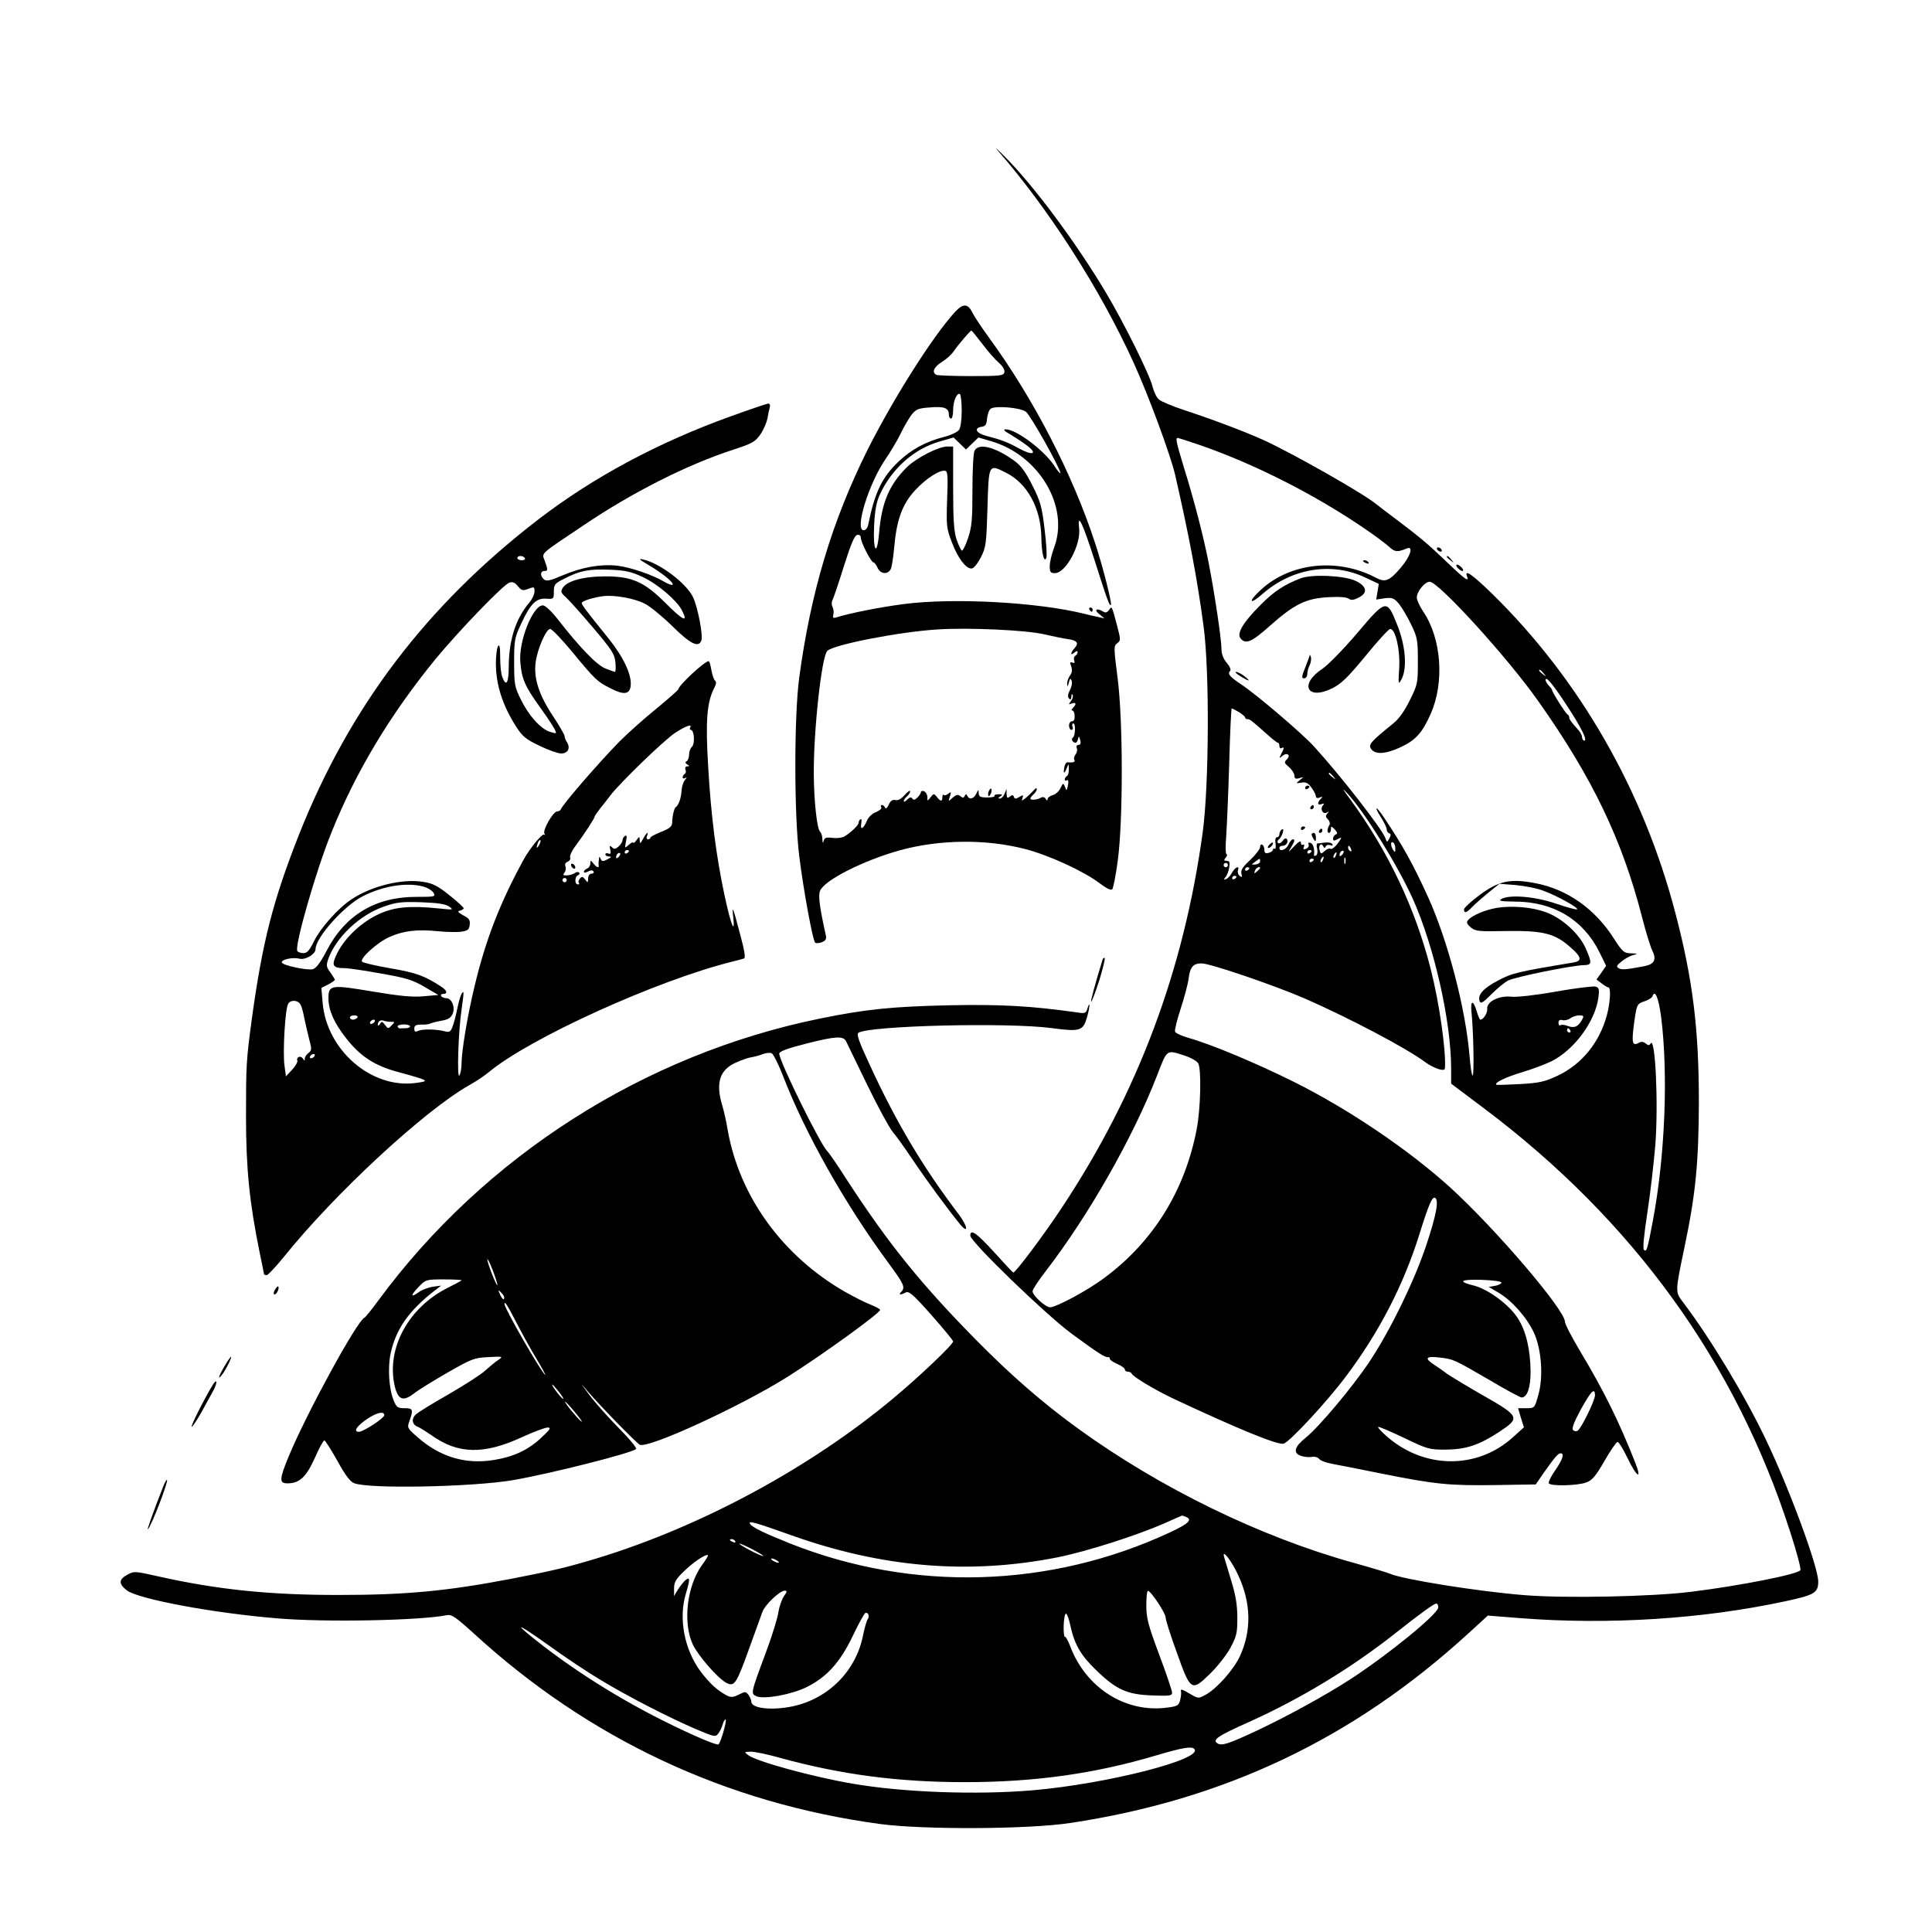 <?xml version="1.0" standalone="no"?>
<!DOCTYPE svg PUBLIC "-//W3C//DTD SVG 20010904//EN"
 "http://www.w3.org/TR/2001/REC-SVG-20010904/DTD/svg10.dtd">
<svg version="1.0" xmlns="http://www.w3.org/2000/svg"
 width="900pt" height="900pt" viewBox="0 0 900 900"
 preserveAspectRatio="xMidYMid meet">
<g transform="translate(0,900) scale(0.1,-0.1)"
fill="#000000" stroke="none">
<path d="M4646 8301 c238 -272 480 -649 635 -991 71 -156 171 -428 193 -521
65 -284 104 -489 133 -709 28 -209 25 -737 -4 -955 -88 -644 -302 -1216 -656
-1750 -83 -126 -218 -306 -227 -303 -4 2 -44 45 -90 96 -81 89 -110 109 -110
76 0 -28 347 -364 471 -456 121 -89 159 -114 172 -110 4 1 7 -2 7 -8 0 -5 16
-16 35 -24 19 -8 35 -20 35 -25 0 -6 6 -11 14 -11 8 0 16 -4 18 -9 5 -14 107
-75 193 -116 312 -146 489 -218 515 -210 29 9 203 197 289 312 155 206 269
426 343 663 44 141 60 177 73 170 19 -10 6 -80 -41 -221 -57 -170 -166 -393
-263 -540 -79 -119 -237 -307 -298 -356 -52 -41 -61 -71 -25 -84 15 -6 38 -8
52 -6 14 3 28 -1 35 -9 5 -8 33 -18 60 -23 28 -5 130 -25 228 -45 254 -51 319
-57 532 -54 l189 3 38 55 c51 72 66 90 78 90 19 0 10 -28 -25 -79 -20 -28 -33
-56 -30 -61 9 -14 133 -11 174 4 28 10 44 29 85 100 28 49 56 89 61 89 6 0 27
-34 47 -76 42 -87 68 -104 37 -24 -78 198 -148 339 -259 524 -38 64 -70 125
-70 136 0 55 -323 433 -535 626 -193 175 -474 365 -727 491 -177 88 -382 174
-491 205 -32 9 -60 22 -63 29 -3 7 9 55 26 107 17 52 34 115 37 141 7 54 22
71 62 70 42 -1 337 -102 476 -162 206 -90 476 -232 563 -297 41 -30 92 -47 93
-30 6 81 -26 305 -66 462 -72 284 -198 549 -374 790 -38 51 -42 59 -15 30 86
-95 233 -333 305 -491 101 -226 179 -572 179 -794 l0 -68 153 -115 c696 -523
1174 -1185 1427 -1975 29 -89 50 -168 47 -176 -7 -19 -282 -73 -508 -101 -182
-23 -587 -31 -775 -16 -217 17 -571 74 -629 100 -11 5 -87 28 -170 51 -435
121 -898 347 -1280 623 -166 120 -314 249 -476 413 -261 265 -410 450 -604
748 -42 66 -83 126 -91 133 -34 34 -224 420 -224 455 0 10 40 25 128 47 134
34 170 36 183 11 4 -8 48 -99 98 -202 50 -103 104 -202 119 -220 16 -18 57
-76 92 -128 62 -93 174 -245 224 -305 39 -46 33 -6 -7 47 -170 224 -293 431
-417 701 -49 105 -61 140 -51 146 53 33 691 49 898 22 136 -18 148 -14 167 51
14 50 15 83 1 38 -6 -20 -12 -22 -49 -16 -212 30 -354 38 -596 33 -265 -6
-385 -18 -601 -62 -819 -167 -1563 -642 -2058 -1315 -30 -41 -59 -77 -63 -78
-35 -15 -269 -444 -353 -646 -44 -107 -45 -126 -6 -126 56 0 87 29 127 117 20
46 40 83 45 83 4 0 31 -42 60 -94 36 -66 60 -98 78 -105 68 -28 553 -18 741
14 174 30 553 126 573 145 5 4 -31 48 -80 97 -48 49 -110 118 -136 153 -47 63
-48 64 -6 15 64 -74 222 -235 239 -245 38 -20 471 179 690 317 157 99 430 296
430 311 0 4 -21 15 -48 26 -26 10 -78 37 -117 59 -290 167 -490 443 -545 752
-6 39 -18 91 -26 117 -31 104 -11 165 64 198 26 12 58 23 72 25 14 2 37 8 52
14 15 6 34 8 42 5 8 -3 31 -49 52 -102 104 -271 290 -601 496 -880 70 -95 76
-110 56 -130 -14 -14 -4 -16 21 -3 15 8 35 -9 119 -104 56 -63 102 -119 102
-124 0 -14 -155 -162 -280 -266 -387 -323 -894 -596 -1375 -743 -145 -44 -210
-59 -400 -96 -303 -58 -493 -76 -810 -76 -321 0 -562 25 -835 86 -111 25 -116
26 -147 8 -40 -21 -41 -42 -3 -72 52 -41 406 -107 703 -131 221 -19 668 -10
789 15 22 4 40 -8 126 -86 536 -491 1174 -790 1892 -887 204 -27 690 -25 887
5 717 108 1317 393 1851 881 l93 85 152 -12 c410 -32 851 -4 1235 79 135 29
152 39 152 92 0 67 -134 432 -244 661 -97 204 -259 472 -383 636 -40 53 -41
45 5 265 51 243 65 389 66 670 0 341 -28 571 -109 880 -149 572 -446 1089
-853 1488 -92 90 -132 118 -118 82 11 -28 -9 -15 -90 63 -93 89 -129 119 -239
202 -44 33 -85 64 -92 70 -61 51 -393 239 -529 301 -87 39 -240 97 -366 138
-54 18 -107 40 -118 49 -12 9 -25 37 -31 61 -12 53 -134 299 -219 441 -140
234 -333 493 -468 629 -37 37 -53 51 -36 32z m937 -1372 c259 -89 547 -235
782 -397 44 -30 92 -66 107 -80 26 -24 38 -25 81 -7 33 14 18 -36 -28 -90 -51
-60 -72 -69 -112 -48 -180 96 -401 73 -540 -55 -61 -56 -53 -73 8 -19 137 120
321 150 476 78 l66 -31 -6 -36 -6 -37 39 6 c35 4 43 2 67 -26 14 -18 40 -61
57 -97 29 -60 31 -73 31 -171 0 -102 -1 -108 -38 -182 -25 -51 -51 -87 -79
-109 -100 -81 -114 -96 -102 -115 18 -29 66 -27 136 5 72 33 103 67 142 155
66 147 51 353 -34 478 -16 24 -30 54 -30 65 0 28 37 74 60 74 41 0 362 -352
505 -555 252 -356 392 -647 485 -1010 17 -66 38 -135 47 -153 21 -42 10 -64
-38 -73 -84 -16 -105 -18 -119 -9 -12 7 -9 13 15 32 16 13 40 26 54 29 22 6
21 7 -11 8 -33 1 -39 6 -78 66 -88 140 -219 233 -369 261 -116 22 -168 11
-258 -55 -40 -30 -73 -60 -73 -67 0 -21 12 -17 40 13 14 14 48 44 75 66 l50
40 76 -6 c42 -4 100 -15 130 -27 63 -23 163 -79 156 -86 -3 -3 -46 9 -97 26
-98 34 -218 44 -256 22 -15 -9 -2 -11 63 -12 179 0 319 -84 394 -236 l31 -63
-22 -32 -23 -32 24 -18 c13 -10 27 -19 32 -19 12 0 8 -71 -7 -127 -34 -129
-118 -232 -232 -285 -58 -27 -83 -33 -173 -38 -58 -3 -108 -5 -110 -3 -12 9
43 35 119 58 47 14 108 37 137 51 106 53 203 184 219 296 5 40 3 47 -13 52
-10 3 -93 -7 -184 -23 -94 -17 -184 -27 -210 -24 -57 6 -115 -24 -111 -57 2
-19 -18 -50 -32 -50 -3 0 -11 18 -17 40 -17 55 -30 50 -24 -7 9 -87 13 -293 5
-293 -4 0 -10 39 -14 88 -18 222 -101 539 -193 742 -69 152 -117 239 -206 372
-38 57 -49 56 -13 -1 14 -22 26 -47 26 -55 0 -8 5 -16 12 -18 8 -3 8 -9 0 -24
-11 -19 -11 -19 -18 1 -18 47 -210 293 -334 429 -56 61 -265 239 -334 285 -58
39 -69 52 -56 65 6 6 -1 21 -15 38 -17 20 -25 42 -25 66 0 46 -33 264 -60 402
-25 127 -69 296 -116 446 -34 113 -39 134 -28 134 3 0 47 -14 97 -31z m1608
-1066 c13 -16 12 -17 -3 -4 -10 7 -18 15 -18 17 0 8 8 3 21 -13z m105 -145
c69 -105 101 -168 84 -168 -5 0 -10 7 -10 15 0 8 -8 24 -17 34 -33 36 -43 50
-43 60 0 5 -4 11 -8 13 -8 3 -72 104 -72 114 0 3 -7 12 -15 20 -8 9 -15 20
-15 26 0 21 33 -18 96 -114z m-1525 -35 c16 -10 29 -21 29 -25 0 -4 5 -8 10
-8 12 0 18 -4 85 -64 28 -25 53 -46 58 -46 4 0 7 -7 7 -16 0 -8 5 -12 10 -9
13 8 13 -1 -2 -28 -10 -20 -10 -21 5 -9 22 19 42 5 22 -15 -14 -14 -13 -17 10
-37 14 -12 25 -30 25 -39 0 -14 5 -17 23 -12 22 7 22 7 2 -9 -19 -16 -19 -16
7 -12 22 4 32 -2 48 -24 11 -15 20 -33 20 -40 0 -7 7 -10 18 -5 14 5 15 4 5
-6 -18 -18 -16 -32 3 -25 13 5 14 3 6 -7 -14 -17 1 -42 19 -32 11 6 11 5 2 -5
-9 -10 -8 -16 3 -27 8 -8 11 -20 7 -26 -11 -18 -12 -37 -2 -37 5 0 9 8 9 17 0
16 1 16 18 -1 12 -13 14 -20 5 -23 -7 -3 -13 -11 -13 -19 0 -12 4 -12 21 -3
17 9 20 8 13 -2 -18 -29 -38 -48 -46 -43 -5 3 -17 -1 -27 -10 -17 -16 -19 -15
-24 4 -6 22 8 37 17 18 5 -10 7 -10 12 -1 3 7 12 9 21 6 10 -4 14 -2 9 5 -3 6
-19 9 -34 7 -15 -2 -30 -4 -35 -4 -4 -1 -5 -12 -1 -25 3 -13 1 -27 -5 -31 -7
-3 -11 -3 -10 2 4 25 -3 52 -15 56 -10 4 -13 1 -10 -7 3 -7 -2 -16 -12 -20
-12 -5 -15 -2 -10 9 3 9 2 13 -4 10 -6 -3 -10 1 -10 10 0 10 -10 5 -31 -17
-28 -30 -30 -30 -15 -6 18 31 20 38 8 38 -5 0 -14 -11 -20 -25 -11 -24 -42
-35 -42 -15 0 6 6 10 14 10 18 0 29 17 21 31 -5 6 -12 4 -20 -8 -7 -10 -17
-14 -21 -10 -5 4 -4 11 2 15 6 4 15 18 19 31 5 16 4 21 -4 17 -6 -4 -11 -14
-11 -22 0 -8 -5 -14 -11 -14 -7 0 -10 -12 -7 -29 2 -17 1 -28 -4 -25 -4 3 -8
1 -8 -4 0 -5 -9 -12 -20 -15 -15 -4 -20 0 -20 13 0 11 -4 22 -10 25 -5 3 -10
-1 -10 -11 0 -9 -21 -36 -46 -60 -35 -32 -45 -48 -41 -64 4 -17 3 -19 -8 -10
-8 6 -11 18 -8 26 9 24 -13 15 -27 -10 -7 -14 -20 -28 -28 -31 -12 -4 -13 -3
-3 9 7 8 15 29 17 45 4 24 2 31 -12 31 -13 0 -14 3 -4 15 7 8 8 15 4 15 -5 0
-6 36 -2 83 3 45 10 198 14 340 4 141 9 257 12 257 2 0 17 -8 33 -17z m440
-300 c13 -16 12 -17 -3 -4 -10 7 -18 15 -18 17 0 8 8 3 21 -13z m289 -336 c0
-18 -2 -19 -10 -7 -13 20 -13 43 0 35 6 -3 10 -16 10 -28z m-206 -3 c3 -8 2
-12 -4 -9 -6 3 -10 10 -10 16 0 14 7 11 14 -7z m-184 -8 c0 -3 -4 -8 -10 -11
-5 -3 -10 -1 -10 4 0 6 5 11 10 11 6 0 10 -2 10 -4z m142 -18 c-7 -7 -12 -8
-12 -2 0 14 12 26 19 19 2 -3 -1 -11 -7 -17z m-29 -3 c-3 -9 -8 -14 -10 -11
-3 3 -2 9 2 15 9 16 15 13 8 -4z m-60 -20 c-3 -9 -8 -14 -10 -11 -3 3 -2 9 2
15 9 16 15 13 8 -4z m104 -17 c-3 -7 -5 -2 -5 12 0 14 2 19 5 13 2 -7 2 -19 0
-25z m-397 9 c0 -7 -10 -13 -21 -14 -21 -2 -21 -1 -3 12 24 18 24 18 24 2z
m250 9 c0 -3 -4 -8 -10 -11 -5 -3 -10 -1 -10 4 0 6 5 11 10 11 6 0 10 -2 10
-4z m-400 -26 c0 -5 -4 -10 -10 -10 -5 0 -10 5 -10 10 0 6 5 10 10 10 6 0 10
-4 10 -10z m100 -14 c0 -3 -4 -8 -10 -11 -5 -3 -10 -1 -10 4 0 6 5 11 10 11 6
0 10 -2 10 -4z m50 0 c0 -2 -7 -9 -15 -16 -13 -11 -14 -10 -9 4 5 14 24 23 24
12z m-110 -40 c0 -3 -4 -8 -10 -11 -5 -3 -10 -1 -10 4 0 6 5 11 10 11 6 0 10
-2 10 -4z m1978 -652 c34 -270 18 -655 -39 -954 -25 -134 -29 -144 -41 -132
-6 6 0 68 16 173 14 90 30 232 37 314 15 194 0 510 -22 474 -6 -10 -10 -10
-23 0 -11 9 -20 10 -34 2 -29 -15 -32 3 -19 99 12 82 13 83 46 95 19 6 37 17
39 24 11 34 28 -6 40 -95z m-367 -12 c-18 -34 -36 -43 -66 -32 -15 6 -31 8
-36 4 -5 -3 -9 2 -9 12 0 11 6 15 18 12 10 -3 27 1 37 8 10 8 29 14 42 14 20
0 22 -3 14 -18z m-56 -52 c3 -5 1 -10 -4 -10 -6 0 -11 5 -11 10 0 6 2 10 4 10
3 0 8 -4 11 -10z m-1798 -117 c31 -10 59 -26 65 -37 15 -28 11 -210 -7 -304
-54 -286 -202 -525 -428 -693 -79 -60 -227 -139 -256 -139 -21 1 -81 55 -81
75 0 8 29 52 64 97 197 256 404 619 516 908 48 124 43 120 127 93z m-3200
-1070 c-5 -4 -47 105 -47 120 1 7 12 -17 26 -52 13 -35 23 -66 21 -68z m-167
23 c0 -2 -28 -17 -62 -34 -186 -92 -290 -285 -249 -460 16 -64 39 -72 90 -33
20 16 90 59 156 97 112 64 124 69 190 72 69 4 70 3 45 -14 -14 -9 -41 -32 -60
-49 -19 -18 -96 -67 -170 -110 -74 -42 -144 -85 -154 -95 -21 -21 -16 -47 11
-57 10 -4 38 -22 63 -39 123 -88 243 -91 419 -10 55 25 110 46 122 46 17 0 13
-8 -28 -46 -61 -58 -129 -90 -221 -105 -132 -22 -251 13 -357 106 -49 43 -49
44 -37 77 18 52 16 58 -24 58 -31 0 -37 4 -50 36 -22 52 -28 150 -15 216 24
115 85 202 206 296 l30 23 -38 -5 c-20 -3 -51 -14 -67 -26 -39 -28 -38 -14 2
27 31 32 34 33 115 33 46 0 83 -2 83 -4z m4844 -11 c0 -5 -13 -12 -30 -15
l-29 -5 46 -27 c61 -36 130 -113 164 -185 36 -77 46 -209 20 -295 -16 -58 -17
-58 -55 -58 l-38 0 13 -45 14 -44 -52 -47 c-166 -150 -413 -148 -587 5 -25 22
-43 41 -40 44 3 2 57 -21 120 -51 110 -53 118 -55 195 -55 95 1 155 21 251 84
96 64 94 71 -78 169 -79 45 -154 91 -168 101 -14 11 -40 29 -57 40 -50 32 -42
43 24 35 65 -8 63 -7 239 -109 72 -43 136 -77 142 -77 26 0 42 45 42 120 -1
104 -21 190 -60 250 -40 62 -137 134 -203 151 -79 19 -65 30 35 27 54 -2 93
-7 92 -13z m-4646 -75 c-2 -7 -10 1 -17 16 -12 27 -11 28 4 12 10 -9 16 -21
13 -28z m53 -102 c23 -46 65 -122 94 -171 29 -48 49 -85 45 -82 -18 11 -190
310 -190 330 0 16 13 -4 51 -77z m205 -335 c15 -20 23 -33 16 -29 -13 8 -56
66 -49 66 3 0 17 -17 33 -37z m4824 -13 c0 -24 -64 -155 -81 -165 -6 -4 -15
-3 -21 3 -7 7 4 37 36 96 47 85 66 105 66 66z m-4749 -82 c24 -29 36 -47 26
-39 -20 16 -81 91 -74 91 3 0 25 -24 48 -52z m-891 -11 c0 -13 -97 -77 -118
-77 -29 0 -9 29 43 63 44 28 75 34 75 14z m3734 -473 c33 -13 13 -32 -75 -73
-559 -260 -1198 -278 -1769 -51 -120 48 -176 75 -186 91 -10 17 24 7 190 -52
425 -152 830 -186 1246 -103 133 27 365 101 495 158 44 20 81 36 82 36 1 0 8
-3 17 -6z m-2099 -114 c3 -6 -1 -7 -9 -4 -18 7 -21 14 -7 14 6 0 13 -4 16 -10z
m85 -40 c30 -16 51 -29 45 -29 -5 0 -35 13 -65 29 -30 16 -50 29 -45 29 6 0
35 -13 65 -29z m-240 -71 c-70 -97 -90 -266 -43 -369 23 -50 116 -158 156
-179 38 -20 47 -7 107 160 28 79 57 156 62 171 12 33 81 98 103 98 13 0 12 -5
-4 -27 -10 -16 -21 -48 -25 -73 -3 -25 -29 -110 -59 -190 -71 -191 -70 -189
-43 -202 35 -15 160 7 232 42 94 46 156 114 215 236 27 57 54 106 59 109 13 8
23 -14 12 -28 -5 -7 -14 -39 -21 -72 -32 -168 -161 -298 -329 -334 -97 -20
-192 -10 -192 22 0 7 -6 21 -13 31 -13 17 -15 17 -45 2 -26 -13 -36 -14 -55
-5 -47 25 -80 56 -123 112 -76 102 -104 248 -69 363 20 67 20 81 -2 63 -9 -8
-24 -27 -35 -44 l-18 -30 0 35 c0 29 8 44 48 82 43 42 102 81 110 73 2 -2 -10
-22 -28 -46z m2499 -49 c59 -128 62 -256 7 -375 -28 -62 -109 -153 -160 -180
-33 -18 -34 -18 -70 3 -43 25 -48 26 -44 10 1 -7 -1 -25 -5 -40 -6 -23 -13
-27 -62 -33 -193 -25 -377 93 -450 287 -10 26 -21 46 -24 43 -4 -2 -7 22 -6
53 1 31 6 56 11 55 5 -1 14 -26 20 -55 19 -88 49 -140 121 -209 94 -91 144
-113 261 -117 80 -3 92 -2 92 13 0 9 -27 89 -60 177 -52 139 -60 171 -60 230
0 37 3 68 8 67 14 -1 82 -104 82 -124 0 -11 23 -84 52 -163 64 -181 69 -183
155 -99 34 33 77 88 95 121 29 55 32 69 32 141 0 57 -8 106 -28 170 -15 50
-30 99 -33 110 -14 46 35 -16 66 -85z m-2149 70 c8 -5 11 -10 5 -10 -5 0 -17
5 -25 10 -8 5 -10 10 -5 10 6 0 17 -5 25 -10z m3080 -218 c0 -30 -233 -220
-410 -335 -116 -75 -291 -171 -435 -239 -135 -63 -164 -72 -184 -59 -25 16 1
34 149 100 237 107 471 248 674 408 124 98 186 143 197 143 5 0 9 -8 9 -18z
m-3902 -338 c125 -76 320 -176 446 -230 86 -36 89 -37 103 -18 8 10 16 29 20
42 3 12 9 22 13 22 8 0 -21 -105 -33 -116 -4 -4 -55 15 -114 42 -254 114 -492
256 -694 410 -152 117 -147 126 9 15 78 -57 191 -132 250 -167z m2765 -321
c48 -47 -405 -163 -753 -193 -260 -22 -602 -10 -839 31 -187 32 -446 103 -486
133 -19 15 -19 15 13 16 18 0 81 -13 140 -30 282 -77 547 -112 857 -112 325 0
605 39 896 126 115 34 160 42 172 29z"/>
<path d="M6350 6386 c0 -2 7 -7 16 -10 8 -3 12 -2 9 4 -6 10 -25 14 -25 6z"/>
<path d="M6059 6306 c-78 -30 -123 -60 -187 -124 -81 -81 -112 -133 -93 -156
24 -29 52 -17 137 59 114 101 167 127 271 133 53 3 88 0 96 -7 11 -8 22 -7 46
5 44 22 39 53 -14 78 -52 25 -203 32 -256 12z"/>
<path d="M6320 6048 c-62 -73 -134 -146 -159 -163 -110 -72 -73 -149 44 -92
42 21 72 49 156 151 56 69 108 126 115 126 25 0 47 -97 42 -182 -5 -78 -4 -79
11 -52 27 51 19 157 -21 255 -48 120 -51 119 -188 -43z"/>
<path d="M6101 5948 c0 -4 -10 -30 -21 -58 -17 -42 -17 -50 -5 -50 8 0 15 9
15 21 0 11 5 29 11 40 5 11 8 28 6 37 -3 9 -5 14 -6 10z"/>
<path d="M5778 5850 c42 -26 52 -26 19 0 -14 11 -31 20 -39 20 -7 0 2 -9 20
-20z"/>
<path d="M6974 4771 c-55 -9 -116 -35 -135 -57 -9 -11 -6 -18 12 -34 22 -18
36 -20 169 -17 169 2 223 -11 296 -76 53 -46 55 -64 12 -71 -260 -43 -285 -49
-352 -85 -68 -36 -94 -66 -83 -96 5 -12 17 -5 54 33 27 27 62 56 78 64 32 17
298 71 353 72 38 1 39 9 9 78 -30 68 -109 140 -184 168 -65 24 -155 32 -229
21z"/>
<path d="M6080 5329 c0 -5 5 -7 10 -4 6 3 10 8 10 11 0 2 -4 4 -10 4 -5 0 -10
-5 -10 -11z"/>
<path d="M6105 5240 c-3 -5 -1 -10 4 -10 6 0 11 5 11 10 0 6 -2 10 -4 10 -3 0
-8 -4 -11 -10z"/>
<path d="M6060 5139 c0 -5 5 -7 10 -4 6 3 10 8 10 11 0 2 -4 4 -10 4 -5 0 -10
-5 -10 -11z"/>
<path d="M6145 5130 c-3 -5 -1 -10 4 -10 6 0 11 5 11 10 0 6 -2 10 -4 10 -3 0
-8 -4 -11 -10z"/>
<path d="M6110 5113 c0 -5 5 -15 10 -23 8 -12 10 -11 10 8 0 12 -4 22 -10 22
-5 0 -10 -3 -10 -7z"/>
<path d="M5912 5064 c-7 -8 -8 -14 -3 -14 10 0 25 19 20 25 -2 1 -10 -3 -17
-11z"/>
<path d="M4450 7548 c-105 -114 -288 -404 -409 -644 -165 -332 -264 -661 -318
-1061 -24 -181 -24 -633 0 -830 20 -161 63 -393 74 -404 5 -4 19 -3 32 2 17 7
22 15 18 32 -29 131 -36 184 -27 207 20 50 203 142 372 189 186 51 401 53 583
6 112 -29 275 -104 348 -160 31 -23 52 -34 58 -28 5 5 17 65 26 134 25 186 25
654 -1 852 -18 141 -18 148 -2 160 17 13 17 16 1 78 -27 101 -25 97 -39 77 -8
-11 -17 -14 -27 -7 -29 18 -45 9 -19 -11 l25 -21 -30 7 c-16 3 -46 10 -65 15
-219 54 -608 75 -840 45 -108 -14 -250 -42 -314 -62 -15 -5 -18 -2 -14 13 3
11 1 27 -4 36 -5 10 -5 23 1 34 5 10 29 81 53 158 32 102 49 141 61 143 10 2
17 -3 17 -13 0 -21 48 -115 59 -115 4 0 13 -11 19 -25 13 -29 47 -33 61 -7 5
9 12 53 16 97 11 131 37 205 97 270 52 57 120 100 143 91 10 -3 11 -34 7 -134
-4 -122 -3 -133 22 -198 28 -75 68 -127 94 -122 10 2 28 26 42 53 23 46 25 63
30 230 6 205 5 204 86 163 99 -49 163 -165 165 -302 1 -73 13 -120 23 -95 4 9
0 69 -8 134 -12 102 -19 129 -56 202 -31 62 -52 92 -83 115 -89 65 -167 86
-187 49 -6 -11 -10 -90 -10 -183 0 -140 -3 -173 -21 -226 -11 -34 -25 -60 -29
-57 -4 3 -15 26 -24 52 -12 36 -16 89 -16 240 l0 193 -27 0 c-41 0 -142 -52
-187 -95 -84 -83 -119 -166 -131 -309 -10 -113 -29 -84 -23 36 3 67 10 107 26
143 56 122 160 215 282 249 l62 18 29 -28 29 -28 29 28 29 28 58 -17 c225 -65
367 -306 294 -497 -11 -29 -20 -68 -20 -85 0 -28 4 -33 24 -33 51 0 122 132
113 209 -9 78 16 26 73 -152 58 -183 69 -212 75 -205 6 6 -37 177 -72 283
-105 324 -288 678 -498 965 -34 47 -68 98 -76 115 -20 41 -43 42 -79 3z m126
-150 c26 -35 61 -74 77 -88 18 -15 28 -33 26 -44 -4 -16 -17 -18 -156 -18 -83
0 -156 3 -162 6 -21 13 -11 36 27 60 21 13 46 36 55 50 18 27 77 96 82 96 2 0
25 -28 51 -62z m-96 -312 c0 -42 -5 -79 -13 -89 -7 -10 -39 -25 -72 -33 -84
-22 -150 -58 -210 -115 -75 -71 -110 -142 -140 -291 -3 -17 -12 -28 -22 -28
-43 0 24 218 102 331 24 35 56 89 70 118 14 30 37 69 50 87 22 28 31 32 87 36
67 6 88 -3 88 -33 0 -11 5 -19 10 -19 6 0 10 18 10 40 0 41 18 83 32 74 4 -3
8 -38 8 -78z m299 -4 c21 -15 160 -263 161 -286 0 -5 -14 11 -30 36 -48 72
-176 168 -225 168 -14 0 -7 -8 22 -24 23 -14 58 -37 78 -52 51 -39 25 -48 -38
-13 -53 29 -81 40 -154 59 -46 12 -58 36 -20 42 17 2 23 10 25 38 2 19 9 40
17 46 20 15 136 6 164 -14z m86 -1037 c39 -9 87 -19 108 -22 45 -6 54 -18 33
-42 -20 -22 -21 -38 -1 -21 9 8 15 9 15 2 0 -6 -5 -14 -11 -17 -6 -4 -8 -14
-5 -22 4 -10 2 -13 -8 -10 -12 5 -13 1 -6 -17 6 -17 4 -30 -5 -42 -8 -11 -14
-28 -14 -39 1 -16 2 -15 8 5 5 20 8 22 13 9 4 -9 0 -29 -8 -44 -10 -20 -11
-32 -4 -39 7 -7 10 -4 11 9 0 12 3 15 6 7 3 -7 -1 -20 -9 -29 -11 -15 -11 -16
5 -10 20 7 23 -3 5 -21 -7 -7 -8 -12 -2 -12 5 0 10 -11 10 -25 1 -15 -3 -25
-12 -25 -8 0 -14 -9 -14 -20 0 -11 5 -20 11 -20 6 0 9 7 5 15 -3 8 -1 15 4 15
12 0 9 -59 -2 -66 -10 -6 -1 -24 12 -24 5 0 10 8 12 18 3 14 5 13 10 -5 4 -16
2 -23 -8 -23 -8 0 -11 -6 -8 -15 4 -8 1 -22 -6 -30 -6 -8 -9 -19 -5 -25 6 -9
-6 -14 -31 -11 -7 1 -14 -10 -16 -24 -6 -31 0 -32 12 -2 8 21 9 21 9 -5 1 -15
-3 -30 -9 -33 -5 -3 -10 -11 -10 -16 0 -6 5 -7 10 -4 6 4 8 -3 6 -17 -7 -34
-7 -35 -15 -13 -8 19 -9 18 -21 -7 -7 -14 -23 -29 -36 -32 -13 -4 -24 -12 -24
-19 0 -8 -3 -8 -9 2 -5 8 -14 10 -22 5 -17 -10 -49 -13 -49 -4 0 4 7 13 15 20
8 7 15 18 15 24 -1 6 -6 5 -13 -4 -7 -8 -23 -24 -36 -35 -21 -17 -24 -18 -18
-3 5 16 4 16 -15 5 -16 -10 -22 -9 -25 1 -4 10 -8 10 -19 1 -11 -9 -14 -7 -15
12 l0 24 -9 -22 c-5 -13 -15 -23 -22 -23 -9 0 -9 3 2 10 12 8 10 10 -8 10 -13
0 -21 -3 -19 -7 3 -5 -12 -8 -34 -8 -32 0 -39 4 -40 20 0 19 -1 18 -11 -2 -12
-25 -33 -30 -42 -10 -5 9 -7 9 -12 -1 -5 -10 -9 -10 -20 -1 -11 9 -19 8 -36
-7 -21 -19 -21 -19 -13 6 7 21 6 23 -7 13 -8 -7 -18 -10 -21 -6 -4 3 -7 -1 -7
-10 0 -22 -9 -22 -26 1 -13 16 -15 16 -29 -2 -15 -19 -15 -19 -15 1 0 11 -7
23 -15 27 -8 3 -15 1 -15 -4 0 -5 -7 -16 -16 -25 -12 -12 -19 -13 -24 -5 -5 8
-12 7 -24 -5 -9 -9 -16 -12 -16 -7 0 5 7 15 15 22 8 7 15 18 15 24 0 6 -12 -2
-26 -18 -16 -18 -31 -26 -43 -23 -13 3 -23 -3 -31 -22 -7 -15 -14 -21 -17 -13
-3 6 -9 12 -14 12 -6 0 -7 -5 -4 -11 4 -5 -7 -15 -24 -22 -17 -6 -35 -23 -42
-39 -16 -39 -33 -48 -27 -15 3 15 1 24 -3 21 -5 -3 -9 -10 -9 -16 0 -12 -36
-46 -67 -65 -11 -6 -36 -9 -56 -6 -28 3 -36 1 -40 -14 -3 -13 -5 -11 -6 7 0
15 -5 30 -11 36 -14 14 -28 139 -29 264 -2 199 36 552 63 578 29 29 336 89
516 100 143 9 410 -3 495 -23z"/>
<path d="M4606 5314 c-4 -9 -4 -19 -1 -22 2 -3 7 3 11 12 4 9 4 19 1 22 -2 3
-7 -3 -11 -12z"/>
<path d="M3405 7061 c-339 -122 -639 -283 -895 -479 -522 -401 -881 -874
-1118 -1472 -120 -305 -169 -496 -218 -850 -27 -200 -28 -220 -28 -460 0 -244
16 -402 64 -637 11 -53 20 -97 20 -99 0 -2 6 -4 13 -4 6 1 41 38 77 82 237
296 658 686 868 804 31 17 72 45 91 61 189 157 781 426 1131 513 25 6 50 13
56 15 8 2 2 38 -18 112 -35 133 -39 141 -32 78 9 -84 -12 -31 -41 105 -40 188
-63 373 -76 598 -13 213 -6 299 27 365 11 20 12 32 5 36 -5 4 -13 26 -17 49
-4 23 -9 42 -13 42 -19 0 -141 -114 -141 -131 0 -3 -46 -44 -102 -90 -57 -46
-134 -115 -172 -153 -97 -99 -265 -293 -274 -317 -2 -5 -10 -9 -17 -9 -18 0
-68 -87 -59 -103 4 -6 4 -9 -1 -5 -8 8 -68 -65 -96 -117 -108 -197 -176 -370
-228 -588 -33 -136 -61 -304 -61 -363 0 -22 -5 -46 -10 -54 -12 -18 -5 205 10
306 12 86 12 93 0 74 -5 -8 -14 -40 -20 -70 -6 -30 -16 -68 -22 -83 -9 -24
-15 -27 -37 -21 -38 10 -103 11 -123 2 -14 -7 -18 -4 -18 10 0 15 7 19 33 19
18 -1 37 2 42 5 6 3 29 9 51 13 30 5 44 13 52 31 14 30 -3 74 -29 74 -10 0
-21 5 -24 10 -3 6 1 10 9 10 23 0 19 16 -9 34 -76 50 -117 65 -235 85 -69 12
-129 26 -133 31 -14 13 70 90 127 115 64 29 130 37 226 27 41 -4 91 -5 110 -2
29 4 36 10 38 32 3 22 -3 30 -30 44 -25 14 -29 19 -15 22 9 2 17 7 17 11 0 4
-30 32 -67 61 -55 44 -77 55 -122 62 -98 16 -243 -20 -336 -83 -62 -42 -141
-131 -172 -193 -21 -43 -32 -56 -49 -56 -13 0 -25 4 -29 10 -14 22 87 375 159
552 113 282 274 550 485 808 107 130 316 347 344 356 15 5 26 0 40 -17 16 -20
22 -22 48 -12 27 10 29 10 29 -12 0 -13 -11 -37 -25 -53 -63 -75 -94 -173 -95
-294 0 -80 -12 -100 -30 -52 -6 14 -10 55 -10 92 0 47 -3 63 -10 52 -5 -8 -10
-44 -10 -80 0 -100 31 -196 95 -296 29 -45 45 -58 108 -88 41 -20 86 -36 101
-36 31 0 44 24 28 51 -7 10 -12 24 -12 30 0 6 -24 48 -54 93 -66 100 -90 176
-81 249 8 64 49 157 68 157 8 0 54 -48 102 -106 108 -131 118 -140 178 -170
63 -33 91 -29 95 12 5 52 -34 134 -105 222 -98 121 -123 154 -123 163 0 9 53
26 101 32 52 6 144 -10 192 -35 23 -11 81 -58 128 -104 85 -84 123 -103 136
-68 9 23 -16 153 -38 201 -31 66 -156 160 -234 177 -23 5 -17 -1 26 -26 66
-39 120 -83 112 -92 -3 -3 -20 3 -37 13 -55 33 -160 69 -222 76 -77 8 -164 -7
-255 -46 -56 -24 -74 -28 -85 -18 -18 15 -18 39 1 39 18 0 18 4 3 47 -14 39
-30 25 182 167 227 153 480 281 695 351 89 29 103 37 127 71 15 22 29 55 33
74 3 19 8 43 11 53 3 10 0 17 -8 17 -7 -1 -85 -27 -173 -59z m-960 -661 c3 -5
-3 -10 -14 -10 -12 0 -21 5 -21 10 0 6 6 10 14 10 8 0 18 -4 21 -10z m549 -88
c69 -32 158 -108 182 -154 32 -61 8 -51 -76 33 -99 99 -156 124 -280 124 -104
0 -182 -22 -200 -56 -9 -15 -5 -23 16 -41 14 -13 71 -76 126 -141 90 -106 101
-124 105 -163 2 -24 1 -44 -2 -44 -2 0 -23 7 -45 16 -40 16 -118 96 -224 232
-28 36 -57 62 -67 62 -47 0 -114 -168 -105 -265 6 -77 22 -113 89 -206 53 -74
77 -112 77 -123 0 -3 -13 0 -29 5 -44 15 -98 76 -134 149 -30 61 -32 72 -32
175 0 104 2 114 34 182 42 91 70 118 116 114 34 -2 35 -1 35 33 0 33 4 38 50
61 72 37 114 45 212 41 71 -3 98 -9 152 -34z m221 -702 c-3 -5 -2 -10 3 -10
16 0 20 -63 6 -78 -8 -7 -14 -24 -14 -37 0 -13 -5 -27 -11 -31 -8 -4 -7 -9 2
-15 12 -7 12 -9 0 -9 -7 0 -11 -6 -8 -15 4 -8 2 -17 -3 -20 -6 -4 -10 -11 -10
-16 0 -6 6 -7 13 -3 8 5 7 2 -2 -9 -8 -10 -15 -32 -16 -50 -2 -35 -14 -69 -27
-77 -8 -6 -16 -40 -17 -75 -1 -15 -14 -26 -51 -40 -27 -11 -50 -23 -50 -27 0
-4 -5 -8 -11 -8 -6 0 -9 7 -5 15 9 25 -2 17 -18 -12 -13 -24 -15 -25 -16 -8
-1 20 -1 20 -15 1 -8 -11 -15 -16 -15 -11 0 4 -9 0 -20 -10 -20 -18 -20 -18
-14 15 5 24 4 31 -4 26 -7 -4 -12 -13 -12 -20 0 -7 -8 -20 -18 -29 -15 -13
-21 -14 -31 -4 -11 10 -13 8 -8 -11 4 -18 2 -22 -9 -18 -8 3 -14 1 -14 -4 0
-6 8 -10 18 -10 12 0 10 -4 -8 -13 -21 -11 -26 -11 -32 2 -5 13 -7 12 -8 -4
-2 -11 -2 -23 -1 -27 2 -14 -11 -8 -25 10 -13 16 -13 16 -14 -1 0 -10 -7 -20
-15 -23 -8 -4 -15 -10 -15 -15 0 -6 8 -5 19 1 13 7 22 7 26 0 3 -5 -1 -10 -9
-10 -10 0 -16 -9 -16 -22 -1 -21 -2 -22 -14 -5 -11 14 -15 15 -25 4 -6 -8 -8
-17 -4 -20 3 -4 1 -7 -5 -7 -16 0 -15 37 1 43 6 2 9 8 5 12 -4 4 -13 4 -20 -2
-7 -5 -23 -10 -36 -11 -18 -1 -21 2 -13 12 6 8 9 21 5 30 -4 10 0 18 11 22 9
4 14 13 11 20 -3 7 9 33 27 56 40 54 87 126 87 134 0 3 12 20 26 38 14 17 35
44 47 60 40 54 251 259 302 292 49 32 82 44 70 24z m-704 -547 c-12 -20 -14
-14 -5 12 4 9 9 14 11 11 3 -2 0 -13 -6 -23z m419 -27 c0 -3 -4 -8 -10 -11 -5
-3 -10 -1 -10 4 0 6 5 11 10 11 6 0 10 -2 10 -4z m-48 -28 c-7 -7 -12 -8 -12
-2 0 6 3 14 7 17 3 4 9 5 12 2 2 -3 -1 -11 -7 -17z m-242 -108 c0 -5 -4 -10
-10 -10 -5 0 -10 5 -10 10 0 6 5 10 10 10 6 0 10 -4 10 -10z m-668 -30 c21 -6
42 -19 48 -30 9 -17 5 -18 -78 -18 -192 1 -334 -84 -421 -252 -29 -56 -49 -81
-64 -85 -29 -6 -140 18 -144 31 -5 14 51 26 82 18 28 -7 75 21 75 45 0 53 133
202 220 246 94 48 205 66 282 45z m120 -93 c22 -16 20 -16 -47 -9 -135 14
-208 7 -280 -26 -81 -38 -154 -106 -192 -178 -31 -61 -26 -74 33 -74 16 0 92
-11 168 -25 117 -20 148 -30 203 -62 l65 -38 -69 -6 c-51 -5 -110 1 -237 22
-194 33 -206 31 -206 -31 0 -56 26 -115 82 -186 66 -85 134 -129 243 -158 146
-40 150 -42 80 -51 -205 -27 -413 153 -432 373 l-6 70 32 16 c17 9 31 19 31
22 0 2 -10 18 -21 34 -19 25 -20 33 -10 62 35 100 146 206 260 245 57 20 81
23 173 20 78 -3 113 -8 130 -20z m-692 -457 c5 -8 13 -37 18 -65 6 -27 16 -72
23 -99 12 -43 11 -50 -4 -61 -9 -7 -17 -18 -17 -26 0 -12 -2 -12 -9 0 -5 7
-14 10 -20 7 -6 -4 -9 -11 -6 -16 3 -5 -7 -24 -23 -42 l-30 -32 -7 52 c-8 62
3 259 17 285 11 21 47 19 58 -3z m265 -60 c-3 -5 -13 -10 -21 -10 -8 0 -14 5
-14 10 0 6 9 10 21 10 11 0 17 -4 14 -10z m80 -20 c-3 -5 -11 -10 -16 -10 -6
0 -7 5 -4 10 3 6 11 10 16 10 6 0 7 -4 4 -10z m77 0 c18 0 18 -1 2 -17 -15
-16 -17 -16 -31 3 -12 16 -15 17 -23 4 -5 -8 -10 -10 -10 -4 0 16 12 25 28 19
7 -3 23 -5 34 -5z m88 -21 c0 -5 -9 -9 -20 -9 -11 0 -23 0 -27 -1 -4 0 -9 4
-11 9 -1 5 11 9 28 10 16 0 30 -4 30 -9z m-445 -139 c-3 -5 -11 -10 -16 -10
-6 0 -7 5 -4 10 3 6 11 10 16 10 6 0 7 -4 4 -10z"/>
<path d="M2660 4971 c0 -5 5 -13 10 -16 6 -3 10 -2 10 4 0 5 -4 13 -10 16 -5
3 -10 2 -10 -4z"/>
<path d="M6695 6440 c3 -5 11 -10 16 -10 6 0 7 5 4 10 -3 6 -11 10 -16 10 -6
0 -7 -4 -4 -10z"/>
<path d="M6740 6406 c0 -2 8 -10 18 -17 15 -13 16 -12 3 4 -13 16 -21 21 -21
13z"/>
<path d="M6790 6355 c7 -8 17 -15 22 -15 6 0 5 7 -2 15 -7 8 -17 15 -22 15 -6
0 -5 -7 2 -15z"/>
<path d="M5075 6160 c3 -5 8 -10 11 -10 2 0 4 5 4 10 0 6 -5 10 -11 10 -5 0
-7 -4 -4 -10z"/>
<path d="M5136 4529 c-38 -125 -56 -192 -53 -195 2 -3 19 41 37 96 17 56 29
104 26 107 -3 3 -7 0 -10 -8z"/>
<path d="M1280 2991 c-6 -12 -7 -21 -1 -21 10 0 24 30 17 37 -2 3 -9 -5 -16
-16z"/>
<path d="M1046 2636 c-30 -51 -34 -70 -8 -35 18 25 44 79 38 79 -2 0 -16 -20
-30 -44z"/>
<path d="M992 2550 c-35 -56 -104 -192 -99 -196 2 -3 22 26 43 63 20 37 46 83
56 102 21 37 21 64 0 31z"/>
<path d="M761 2077 c-43 -109 -79 -209 -72 -201 17 17 96 223 89 230 -2 2 -10
-11 -17 -29z"/>
</g>
</svg>
